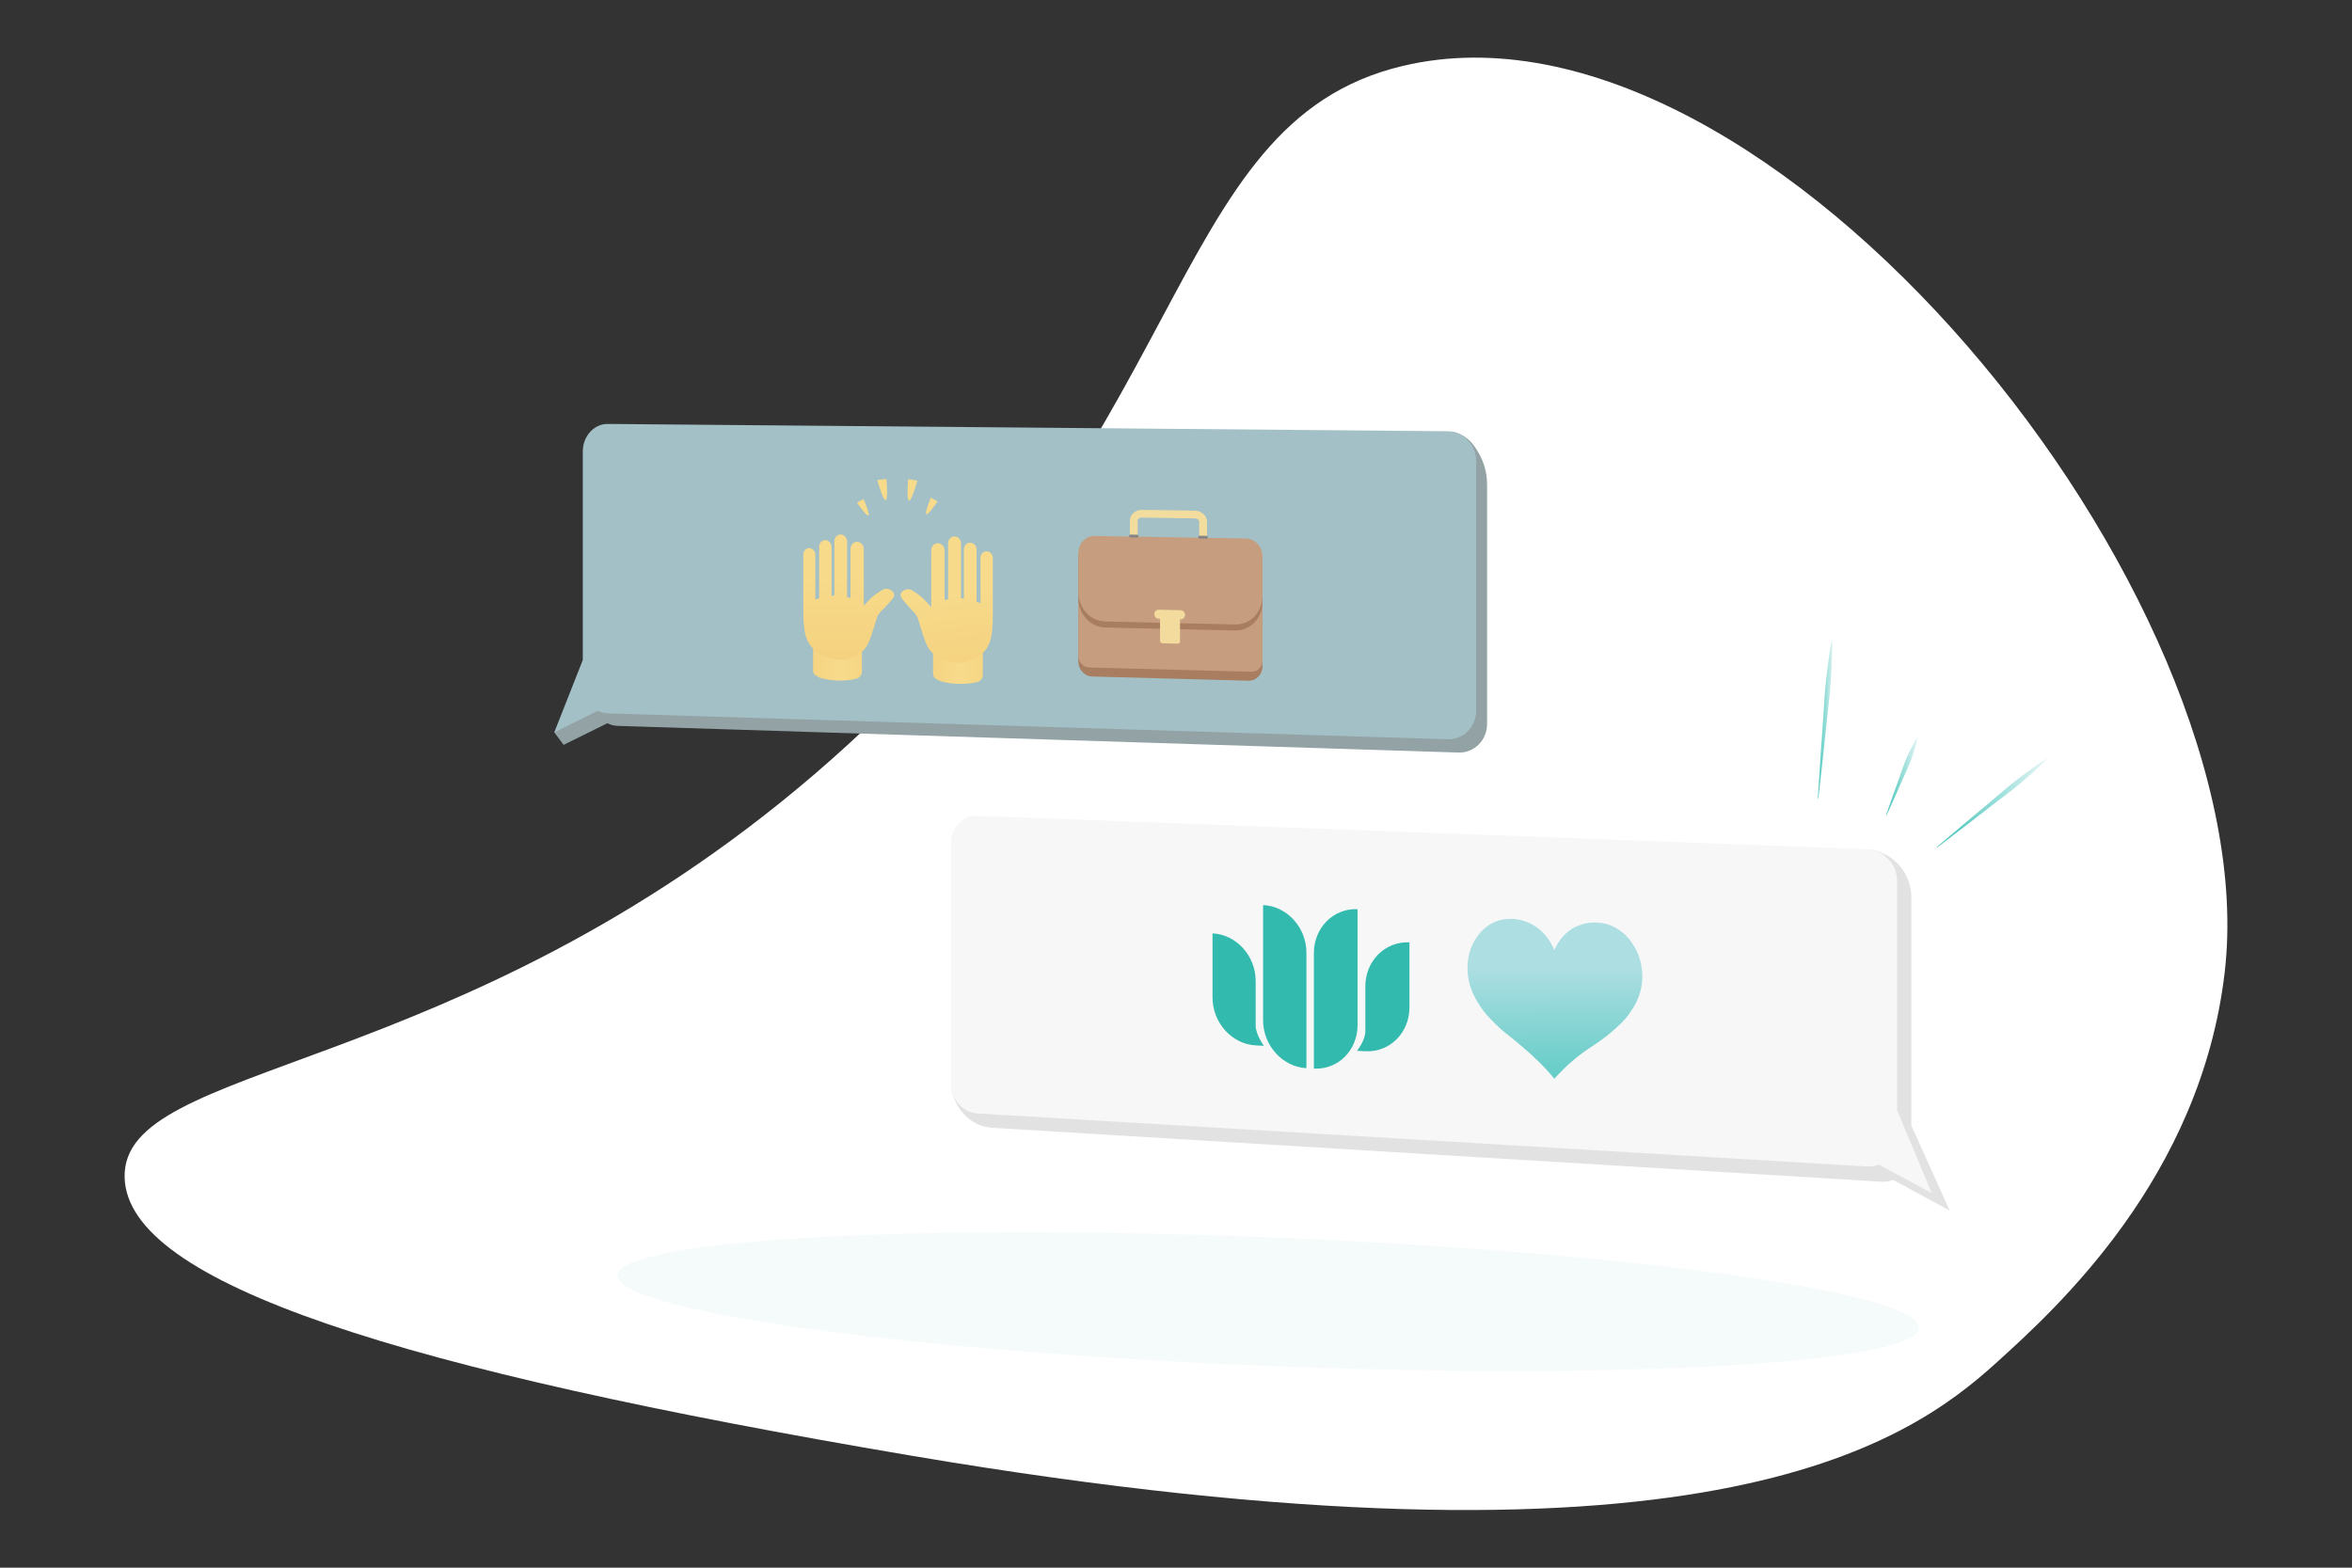 <?xml version="1.0" encoding="UTF-8"?>
<svg xmlns="http://www.w3.org/2000/svg" xmlns:xlink="http://www.w3.org/1999/xlink" id="a" data-name="illustrations" width="1500" height="1000" viewBox="0 0 1500 1000">
  <rect x="0" y="0" width="1500" height="1000" fill="#333333" stroke="none"/>
  <defs>
    <style>
      .j {
        fill: url(#g);
      }

      .k {
        fill: url(#h);
      }

      .l {
        fill: url(#i);
      }

      .m {
        fill: url(#f);
      }

      .n {
        fill: url(#d);
      }

      .o {
        fill: url(#e);
      }

      .p {
        fill: url(#c);
      }

      .q {
        fill: url(#b);
      }

      .r {
        fill: #f7db8b;
      }

      .s {
        fill: #f7f7f7;
      }

      .t {
        fill: #fff;
      }

      .u {
        fill: #f2db9c;
      }

      .v {
        fill: #e2e2e2;
      }

      .w {
        fill: #92a2a5;
      }

      .x {
        fill: #848484;
      }

      .y {
        fill: #a87d60;
      }

      .z {
        fill: #a3c0c6;
      }

      .aa {
        fill: #c69e7f;
      }

      .ab {
        fill: #33baae;
      }

      .ac {
        fill: none;
        stroke: #f2dc9e;
        stroke-miterlimit: 10;
        stroke-width: 4.96px;
      }

      .ad {
        fill: #edf7f8;
        opacity: .55;
      }
    </style>
    <linearGradient id="b" x1="507.67" y1="421.47" x2="563.94" y2="421.47" gradientUnits="userSpaceOnUse">
      <stop offset="0" stop-color="#f4d07d"></stop>
      <stop offset=".5" stop-color="#f7db8b"></stop>
      <stop offset="1" stop-color="#f4d07d"></stop>
    </linearGradient>
    <linearGradient id="c" x1="991.63" y1="618.2" x2="991.94" y2="734.85" gradientUnits="userSpaceOnUse">
      <stop offset="0" stop-color="#acdee2"></stop>
      <stop offset="1" stop-color="#33c0b4"></stop>
    </linearGradient>
    <linearGradient id="d" x1="541.34" y1="365.8" x2="541.08" y2="428.9" gradientUnits="userSpaceOnUse">
      <stop offset="0" stop-color="#f7db8b"></stop>
      <stop offset="1" stop-color="#f4d07d"></stop>
    </linearGradient>
    <linearGradient id="e" x1="584" y1="423.49" x2="641.29" y2="423.49" xlink:href="#b"></linearGradient>
    <linearGradient id="f" x1="604.67" y1="375.06" x2="612.49" y2="438.29" xlink:href="#d"></linearGradient>
    <linearGradient id="g" x1="1234.2" y1="512.2" x2="1306.63" y2="512.2" gradientUnits="userSpaceOnUse">
      <stop offset="0" stop-color="#33c0b4"></stop>
      <stop offset="1" stop-color="#edf7f8"></stop>
    </linearGradient>
    <linearGradient id="h" x1="1201.62" y1="495.38" x2="1224.13" y2="495.38" xlink:href="#g"></linearGradient>
    <linearGradient id="i" x1="1157.99" y1="459.04" x2="1169.86" y2="459.04" xlink:href="#g"></linearGradient>
  </defs>
  <path class="t" d="m79.48,751.07c1.72,67.69,175.66,122.31,501.83,177.5,504.43,85.36,634.63-7.47,691.72-59.17,38.41-34.78,130.55-118.22,145.8-249.35C1446.55,381.8,1128.62-13.25,894.84,42c-154.69,36.56-130.46,241.83-375.36,451.84-228.26,195.75-441.89,182.59-440,257.22Z"></path>
  <g>
    <path class="v" d="m1243.44,772.22c-8.17-18.12-16.33-36.21-24.47-54.27v-146.56c-.08-2.5-.65-10.82-6.96-18.54-7.13-8.72-16.55-10.5-18.76-10.86-195.32-4.42-382.49-8.65-562-12.71-9.29-.36-16.87,7.53-16.87,17.52-2.52,49.39-5.04,98.76-7.55,148.1.46,2.34,2.62,12.01,11.06,18.73,2.68,2.13,5.36,3.46,7.7,4.31,2.45.88,5.01,1.32,7.56,1.48l566.57,34.36c2.71.16,5.3-.26,7.64-1.16,11.99,6.52,24.02,13.05,36.08,19.6Z"></path>
    <path class="w" d="m926.48,275.41c-184.97.98-362.4,1.93-532.75,2.84-8.78-.08-15.95,7.8-15.95,17.52v133.14c-8.11,12.77-16.21,25.51-24.29,38.23,3.15,4.24,2.8,3.76,5.95,8,9.29-4.59,18.6-9.19,27.94-13.8,1.95,1.01,4.09,1.61,6.35,1.68l536.53,17.02c9.97.32,18.14-7.92,18.14-18.31v-152.59c0-7.01-1.75-13.97-5.28-19.98-.02-.03-.03-.06-.05-.09-2.16-3.66-4.54-7.7-9.3-10.71-2.79-1.76-5.44-2.57-7.28-2.97Z"></path>
    <path class="z" d="m923.33,275.08l-535.72-4.66c-8.77-.08-15.93,7.81-15.93,17.52v133.05c-6.07,15.41-12.13,30.8-18.19,46.16,9.24-4.58,18.5-9.16,27.78-13.76,1.95,1,4.09,1.6,6.34,1.67l535.72,16.5c9.95.31,18.11-7.93,18.11-18.31v-159.14c0-10.38-8.16-18.94-18.11-19.02Z"></path>
    <path class="q" d="m545.39,409.39l-22.56-.56c-2.36-.06-4.29,2.04-4.29,4.65v13.94c0,2.62,1.18,3.3,4.29,4.88,3.09.91,7.23,1.77,12.12,1.81,4.12.03,7.65-.31,10.43-.98.33-.07,1.83-.2,3.06-1.53.78-.84,1.27-2.03,1.27-3.34v-13.99c0-2.63-1.94-4.83-4.31-4.89Z"></path>
    <path class="s" d="m1232.01,761.07c-7.39-17.63-14.76-35.23-22.13-52.8v-146.41c0-10.69-8.66-19.76-19.21-20.16l-567.38-21.31c-9.27-.35-16.84,7.54-16.84,17.53v153.16c0,9.99,7.57,18.61,16.84,19.16l567.38,33.84c2.71.16,5.29-.27,7.63-1.16,11.21,6.04,22.45,12.09,33.71,18.16Z"></path>
    <path class="ab" d="m837.94,607.94c0-16.13,12.45-28.66,27.85-28v73.93c0,16.18-12.49,28.61-27.85,27.76v-73.7Zm-32.4,42.83v-73.43c15.25.66,27.64,14.26,27.64,30.38v73.66c-15.29-.84-27.64-14.54-27.64-30.61m59.89,19.53s5.32-6.56,5.32-12.49v-28.61c0-16.23,12.57-28.81,28.13-28.11v41.5c0,16.28-12.62,28.81-28.13,27.99l-5.32-.28Zm-64.62-3.46c-15.21-.82-27.51-14.49-27.51-30.54v-40.92c15.17.69,27.51,14.3,27.51,30.4v28.38c0,5.88,5.25,12.95,5.25,12.95l-5.25-.28Z"></path>
    <path class="p" d="m991.29,688.12c-6.02-7.39-12.05-13.24-20.59-20.58-10.84-9.32-10.92-8.32-16.55-13.93-4.33-4.32-7.3-7.28-10.34-12.04-2.62-4.1-7.39-11.57-7.86-22.11-.13-2.95-.42-12.23,5.41-20.96,1.56-2.33,5.17-7.59,12.16-10.49,10.27-4.26,19.85-.13,21.63.68,11.22,5.1,15.44,15.6,16.15,17.45h0c.71-1.79,4.93-11.92,16.21-16.04,1.8-.66,11.47-3.97,21.9,1.22,7.12,3.55,10.81,9.19,12.4,11.69,5.97,9.38,5.67,18.75,5.53,21.72-.49,10.62-5.37,17.71-8.05,21.59-3.1,4.5-6.13,7.18-10.54,11.09-6.89,6.11-11.67,8.76-16.77,12.28-5.44,3.76-12.79,9.57-20.69,18.42h0Z"></path>
    <path class="r" d="m579.16,305.65c-.3,4.13-.84,13.39.56,13.71,1.43.32,4.24-8.93,5.36-12.81l-5.92-.9Z"></path>
    <path class="r" d="m565.35,305.46c.31,4.13.89,13.39-.5,13.67-1.42.29-4.25-9-5.39-12.89l5.89-.78Z"></path>
    <path class="r" d="m593.61,317.46c-1.21,3.05-3.83,9.93-2.83,10.55,1.02.64,5.37-5.59,7.15-8.21-1.44-.78-2.88-1.56-4.32-2.34Z"></path>
    <path class="r" d="m550.74,318.3c1.28,3.03,4.07,9.87,3.1,10.49-.99.64-5.47-5.54-7.31-8.14,1.4-.78,2.8-1.57,4.21-2.35Z"></path>
    <path class="n" d="m512.33,353.76c0-2.3,1.72-4.15,3.82-4.11s3.83,1.95,3.83,4.25v28.61c.78-.36,1.6-.7,2.46-.99v-32.72c0-2.37,1.78-4.28,3.95-4.24,2.17.04,3.95,2.01,3.95,4.38v31.07c.59-.04,1.19-.05,1.8-.06v-34.66c0-2.43,1.82-4.38,4.05-4.34s4.05,2.05,4.05,4.48v35.42c.74.18,1.47.39,2.19.62v-31.34c0-2.53,1.9-4.56,4.22-4.52s4.22,2.14,4.22,4.67v35.67s0,.02,0,.04c.08.06.16.13.21.18.54-.64,1.31-1.53,2.29-2.54,1.34-1.39,3.31-3.41,6.06-5.26,3.03-2.04,4.55-3.07,6.53-2.76,1.82.28,4.02,1.63,4.33,3.49.2,1.17-.4,2.22-3.13,5.33-4.29,4.89-5.45,5.31-6.99,7.64-1.08,1.63-.77,1.82-2.94,8.52-2.23,6.89-3.39,10.38-5.33,12.85-2.52,3.21-5.43,4.66-6.97,5.41-7.87,3.81-15.42,1.29-17.19.65-2.18-.8-8.7-3.18-12.3-9.96-2.18-4.1-2.54-8.38-2.82-11.79-.26-3.11-.42-5.05-.18-6.69-.07-.31-.11-.63-.11-.97v-36.31Z"></path>
    <path class="y" d="m696.46,346.31l99.76,1.71c4.91.08,8.94,4.4,8.94,9.6v67.38c0,5.2-4.02,9.34-8.94,9.21l-99.76-2.69c-4.8-.13-8.72-4.43-8.72-9.56v-66.48c0-5.13,3.92-9.25,8.72-9.17Z"></path>
    <path class="aa" d="m694.55,367.19l103.62,2.03c3.84.08,6.98,3.46,6.98,7.51v44.59c0,4.06-3.14,7.29-6.98,7.19l-103.62-2.73c-3.74-.1-6.81-3.45-6.81-7.46v-43.99c0-4,3.06-7.22,6.81-7.15Z"></path>
    <path class="y" d="m787.74,402.2l-82.97-1.94c-9.37-.22-17.02-8.58-17.02-18.58v-25.14c0-6.06,4.64-10.94,10.31-10.85l96.53,1.65c5.81.1,10.57,5.21,10.57,11.35v25.48c0,10.14-7.85,18.24-17.42,18.02Z"></path>
    <path class="aa" d="m787.74,398.34l-82.97-1.9c-9.37-.21-17.02-8.57-17.02-18.57v-25.14c0-6.06,4.64-10.95,10.31-10.85l96.53,1.61c5.81.1,10.57,5.2,10.57,11.35v25.48c0,10.14-7.85,18.25-17.42,18.03Z"></path>
    <path class="u" d="m753.05,395.06l-14.13-.32c-1.5-.03-2.72-1.37-2.72-2.96h0c0-1.59,1.23-2.87,2.72-2.84l14.13.31c1.5.03,2.73,1.37,2.73,2.96h0c0,1.6-1.23,2.88-2.73,2.84Z"></path>
    <path class="u" d="m741.14,391.89l10.11.23c.72.02,1.31.66,1.31,1.43v15.66c0,.77-.59,1.38-1.31,1.36l-10.11-.25c-.72-.02-1.31-.66-1.31-1.43v-15.64c0-.77.59-1.38,1.31-1.37Z"></path>
    <path class="ac" d="m723.07,342.16v-10c0-2.5,2.34-4.5,5.2-4.46l33.77.5c2.89.04,5.25,2.13,5.25,4.64v10.17"></path>
    <path class="x" d="m725.34,342.86l-4.51-.08c-.4,0-.72-.36-.72-.78v-.22c0-.42.33-.76.72-.76l4.51.07c.4,0,.72.36.72.78v.22c0,.42-.33.77-.72.76Z"></path>
    <path class="x" d="m769.56,343.6l-4.56-.08c-.4,0-.73-.36-.73-.79v-.23c0-.43.33-.77.73-.76l4.56.08c.4,0,.73.36.73.79v.23c0,.43-.33.77-.73.76Z"></path>
    <path class="o" d="m622.41,411.31l-22.97-.57c-2.4-.06-4.37,2.05-4.37,4.69v14.06c0,2.64,1.2,3.33,4.37,4.92,3.15.92,7.36,1.79,12.34,1.83,4.2.04,7.79-.32,10.62-.98.34-.07,1.86-.2,3.11-1.54.8-.85,1.29-2.04,1.29-3.37v-14.12c0-2.65-1.98-4.87-4.39-4.93Z"></path>
    <path class="m" d="m633.19,355.99c0-2.33-1.77-4.27-3.93-4.31s-3.93,1.83-3.93,4.16v28.96c-.8-.4-1.64-.78-2.52-1.11v-33.1c0-2.4-1.82-4.39-4.04-4.43s-4.04,1.89-4.04,4.29v31.37c-.61-.06-1.22-.11-1.83-.14v-34.99c0-2.45-1.85-4.48-4.12-4.52s-4.12,1.93-4.12,4.38v35.69c-.75.15-1.49.33-2.22.53v-31.56c0-2.54-1.92-4.66-4.28-4.7s-4.27,2-4.27,4.55v35.85s0,.02,0,.04c-.08.06-.16.12-.21.17-.54-.67-1.33-1.6-2.32-2.66-1.35-1.45-3.34-3.57-6.11-5.54-3.05-2.18-4.57-3.27-6.56-3.04-1.82.2-4.02,1.46-4.34,3.31-.2,1.16.4,2.24,3.14,5.47,4.31,5.09,5.47,5.56,7.02,7.97,1.08,1.68.77,1.86,2.96,8.69,2.25,7.02,3.42,10.58,5.37,13.16,2.54,3.35,5.49,4.97,7.05,5.8,7.98,4.26,15.68,2.12,17.48,1.56,2.22-.69,8.9-2.76,12.6-9.44,2.24-4.05,2.61-8.37,2.9-11.81.26-3.14.43-5.1.19-6.78.07-.31.12-.64.12-.98v-36.83Z"></path>
    <path class="j" d="m1235.06,540.47l17.24-14.67,17.34-14.55c5.79-4.84,11.42-9.88,17.43-14.43,6-4.57,12.09-9.05,18.49-13.12l.19.24c-5.35,5.39-11.02,10.38-16.76,15.27-5.73,4.91-11.86,9.33-17.82,13.96l-17.92,13.84-18.01,13.72-.19-.24Z"></path>
    <path class="k" d="m1202.9,519.85c1.41-4.18,2.9-8.33,4.35-12.49l4.49-12.44c1.52-4.14,2.79-8.37,4.63-12.38,1.83-4.01,3.77-7.98,6.2-11.75l.28.11c-.85,4.4-2.19,8.61-3.64,12.78-1.43,4.17-3.44,8.11-5.2,12.15l-5.34,12.09c-1.83,4.01-3.62,8.04-5.49,12.04l-.28-.11Z"></path>
    <path class="l" d="m1159.36,509.35l1.6-25.22,1.75-25.21c.6-8.4.94-16.82,1.9-25.19.94-8.37,2-16.73,3.58-25.04l.31.03c.1,8.46-.3,16.88-.83,25.29-.51,8.41-1.64,16.76-2.51,25.14l-2.66,25.12-2.82,25.11-.3-.03Z"></path>
  </g>
  <ellipse class="ad" cx="808.86" cy="830.31" rx="41.01" ry="415.35" transform="translate(-53.42 1605.01) rotate(-87.69)"></ellipse>
</svg>
